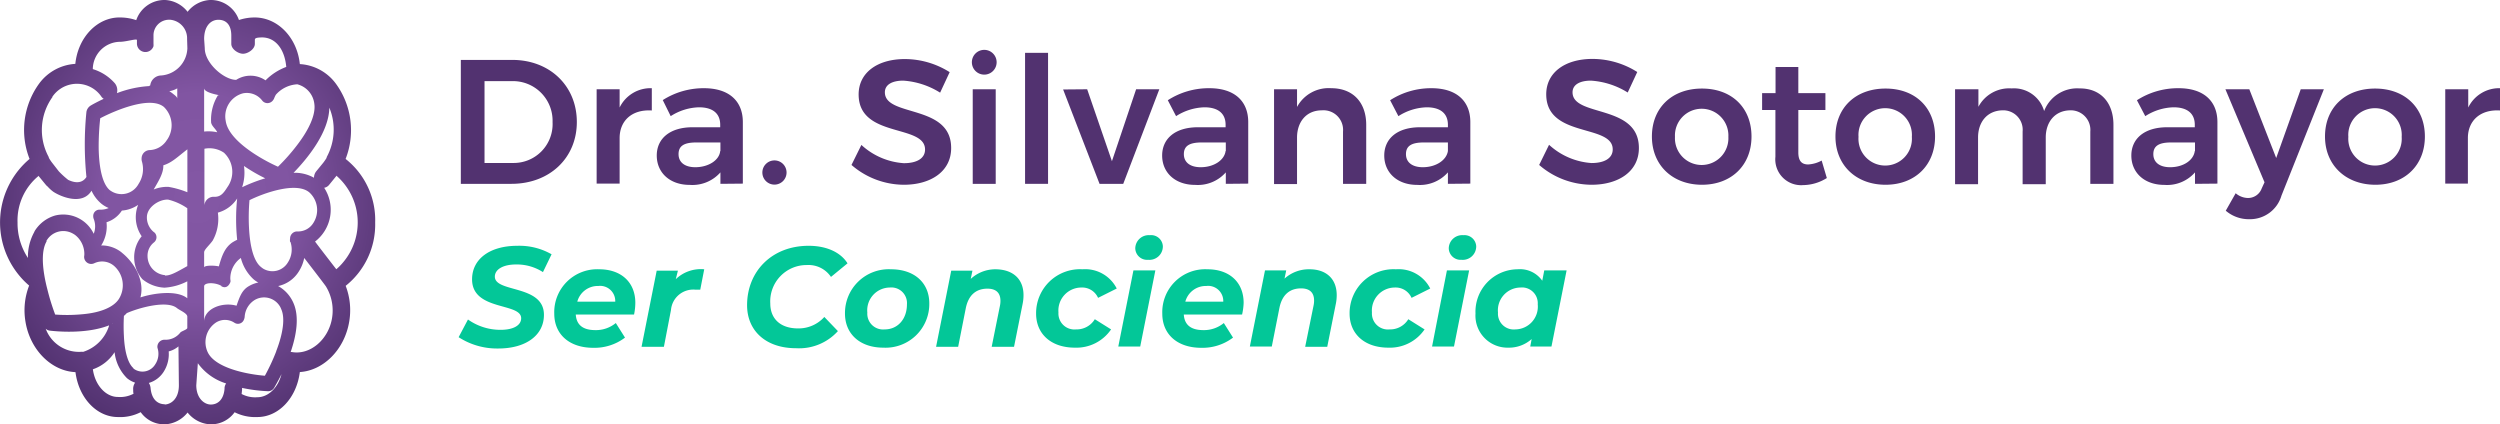 <svg xmlns="http://www.w3.org/2000/svg" xmlns:xlink="http://www.w3.org/1999/xlink" id="eec19fe9-70d3-4d33-a3a8-b0a91aeae48e" data-name="Capa 1" viewBox="0 0 353.44 60"><defs><style>.ecd620b0-7f73-4323-873b-617b03788a25{fill:url(#a1dfe1cb-4f51-4575-9021-c98538425b97);}.af75ffd5-e03f-432d-bb1d-8687e7bef15e{isolation:isolate;}.f38be29b-3ae8-4ac3-bf1c-68831fcc4940{fill:#523270;}.bff4fadc-c59b-4500-b63a-b9e46d2bdfd1{fill:#03c798;}</style><radialGradient id="a1dfe1cb-4f51-4575-9021-c98538425b97" cx="-493.52" cy="408.91" r="0.57" gradientTransform="matrix(53.04, 0, 0, -60, 26204.38, 24562.18)" gradientUnits="userSpaceOnUse"><stop offset="0" stop-color="#8357a4"></stop><stop offset="0.43" stop-color="#8155a2"></stop><stop offset="1" stop-color="#523270"></stop></radialGradient></defs><g id="ae073cd3-2bf6-44f0-89fd-295f8f93178b" data-name="Grupo 107"><path id="f3d7f0cc-ffbd-4a27-aaee-0e68fd736f66" data-name="Trazado 1" class="ecd620b0-7f73-4323-873b-617b03788a25" d="M53.34,31a11,11,0,0,0-4.18-9,11.15,11.15,0,0,0-1.37-10.63,6.82,6.82,0,0,0-5.1-2.78C42.3,4.82,39.55,2,36.31,2a7,7,0,0,0-2.23.36A4.21,4.21,0,0,0,30-.47,4.32,4.32,0,0,0,26.82,1.2,4.32,4.32,0,0,0,23.66-.47a4.22,4.22,0,0,0-4.1,2.85A7,7,0,0,0,17.33,2c-3.24-.08-6,2.79-6.38,6.56a6.86,6.86,0,0,0-5.11,2.78A11.17,11.17,0,0,0,4.48,22,11.74,11.74,0,0,0,3.07,38.54,10.84,10.84,0,0,0,4.42,39.9,9.66,9.66,0,0,0,3.9,45c.65,4,3.68,7,7.07,7.14.46,3.65,3,6.35,6,6.35a6.34,6.34,0,0,0,3.22-.69,4.07,4.07,0,0,0,3.29,1.72h.18a4.38,4.38,0,0,0,3.16-1.67A4.38,4.38,0,0,0,30,59.52h.18a4.09,4.09,0,0,0,3.29-1.71,6.43,6.43,0,0,0,3.22.68c3,0,5.54-2.7,6-6.36C46,51.92,49,49,49.67,45a9.6,9.6,0,0,0-.5-5.06A11.07,11.07,0,0,0,53.34,31ZM7.69,13.23a4.21,4.21,0,0,1,5.85-1.13,4.15,4.15,0,0,1,1.12,1.13,1.12,1.12,0,0,0,.3.27c-.91.43-1.57.79-1.78.92a1.31,1.31,0,0,0-.66.92,45.72,45.72,0,0,0,0,9.21h0c-.48.76-1.34,1-2.58.41a12.53,12.53,0,0,1-1.32-1.2l-.95-1.22a5.82,5.82,0,0,1-.47-.71l0-.08a8,8,0,0,1,.53-8.52Zm9.82,22a4.52,4.52,0,0,0-2.91-1l.1-.15a5.1,5.1,0,0,0,.66-3.13,4,4,0,0,0,2.17-1.65,4.62,4.62,0,0,0,2.3-.81,4.76,4.76,0,0,0,.5,4.44,4.7,4.7,0,0,0,.1,6.07,5.31,5.31,0,0,0,3.13,1.2,8.09,8.09,0,0,0,3.22-.9v2.4c-1.43-1.18-4.72-.75-6.63-.12.63-2.3-.8-4.89-2.64-6.34Zm6.12,3.2a2.71,2.71,0,0,1-2.47-2.64,2.39,2.39,0,0,1,.92-2,.93.93,0,0,0,.21-1.2.83.83,0,0,0-.28-.28,2.66,2.66,0,0,1-.94-2.16c.07-1.39,1.77-2.46,3-2.4a8.19,8.19,0,0,1,2.71,1.22v8.18c-1.43.8-2.38,1.37-3.15,1.33Zm.5-12.48a5,5,0,0,0-2.1.37c.55-1,1.41-2.24,1.36-3.42,1.2-.36,2-1.18,3.4-2.26v6.07a13,13,0,0,0-2.66-.76Zm.53-13.24a4,4,0,0,0-.43-.29,3.06,3.06,0,0,0,1.13-.4v1.47c0-.29-.43-.55-.7-.78Zm-.74,6.57a3,3,0,0,1-2.5,1.47,1.18,1.18,0,0,0-1.1,1.13,1.2,1.2,0,0,0,.05.5,3.81,3.81,0,0,1-.48,3.15,2.73,2.73,0,0,1-3.68,1.13c-.13-.07-.25-.15-.37-.23-1-.82-1.54-2.95-1.59-6a36.46,36.46,0,0,1,.22-4.18c2.19-1.15,7.08-3.19,9-1.6a3.61,3.61,0,0,1,.46,4.63ZM5.17,32.29A7.2,7.2,0,0,0,4.25,36a8.92,8.92,0,0,1-1.47-5,8.13,8.13,0,0,1,3-6.62l0,.06,1,1.22a1.42,1.42,0,0,0,.25.24,5.2,5.2,0,0,0,.81.74c1,.67,4.1,2,5.4-.15A5.14,5.14,0,0,0,14.6,28.3a4,4,0,0,0,1.07.64,3,3,0,0,1-1.34.23.89.89,0,0,0-.85.91h0a1.05,1.05,0,0,0,.07.4,2.87,2.87,0,0,1,0,2.1A4.77,4.77,0,0,0,8.09,30a5.06,5.06,0,0,0-2.92,2.25Zm1.68,1.32a2.74,2.74,0,0,1,3.73-1.07,2.59,2.59,0,0,1,.39.25,3.42,3.42,0,0,1,1.25,2.83,1,1,0,0,0,1.42,1.12,2.59,2.59,0,0,1,2.77.37,3.65,3.65,0,0,1,.72,4.65c-.74,1.2-2.64,2-5.34,2.21A22.73,22.73,0,0,1,8.1,44,31.39,31.39,0,0,1,7,40.45H7v0c-.65-2.49-1-5.32-.1-6.81Zm9.4,11.64v.06l-.05,0,0,0Zm-4.29,4A5,5,0,0,1,6.76,46a1,1,0,0,0,.55.27c.66.08,5.06.57,8.4-.74,0,0,0,.05,0,.08A5.61,5.61,0,0,1,12,49.29Zm7.23,5.94a4.07,4.07,0,0,1-2.22.46c-1.74,0-3.24-1.69-3.54-3.91a5.94,5.94,0,0,0,3.07-2.42A6.11,6.11,0,0,0,18.26,53a3.65,3.65,0,0,0,1.14.63,1.53,1.53,0,0,0-.27,1c0,.19,0,.39.05.57Zm0-3.59c-.77-.64-1.26-2.25-1.37-4.52a25.34,25.34,0,0,1,0-2.89,3.68,3.68,0,0,0,.4-.39c1.77-.78,5.71-1.86,7.1-.71.38.31,1.46.73,1.46,1.2v1.6c0,.24-.85.46-1,.67a2.63,2.63,0,0,1-2.21,1,1,1,0,0,0-1,.8.93.93,0,0,0,0,.37,2.68,2.68,0,0,1-.33,2.32,2.1,2.1,0,0,1-2.87.72,1.44,1.44,0,0,1-.25-.18Zm4.4,5.08c-.87,0-1.84-.54-2-2.29a1.55,1.55,0,0,0-.25-.72,3.73,3.73,0,0,0,2.11-1.6,4.65,4.65,0,0,0,.7-2.86,3.43,3.43,0,0,0,1.38-.71L25.59,54c0,1.81-1,2.67-2,2.72ZM26.79,6.36a4,4,0,0,1-3.71,3.84,1.59,1.59,0,0,0-1.54,1.4s-.15.07-.14.1a15.26,15.26,0,0,0-4.57,1,1.59,1.59,0,0,0-.28-1.38A6.75,6.75,0,0,0,13.42,9.3a3.9,3.9,0,0,1,3.8-3.86h.05c.85,0,2.39-.49,2.39-.25v.53A1.2,1.2,0,0,0,22,6.06a1.93,1.93,0,0,0,0-.34V4.57a2.2,2.2,0,0,1,2.17-2.25h.17a2.63,2.63,0,0,1,2.41,2.73ZM46.48,21.75a.41.41,0,0,0,0,.09,7.91,7.91,0,0,1-.48.7l-1,1.22a1.49,1.49,0,0,0-.31.9,5.5,5.5,0,0,0-2.89-.7c1.88-1.94,5-5.67,5.06-9.21a8.11,8.11,0,0,1-.38,7Zm-5.11,12A3.36,3.36,0,0,1,41,36.63a2.54,2.54,0,0,1-3.46.9,3,3,0,0,1-.34-.25c-1-.79-1.56-2.78-1.7-5.61a29,29,0,0,1,.07-3.84c2-1,6.6-2.65,8.45-1.11A3.37,3.37,0,0,1,44.63,31a2.54,2.54,0,0,1-2.32,1.25,1,1,0,0,0-1,1h0a1.41,1.41,0,0,0,0,.46ZM30.17,16.91c.07.45.67.89.84,1.32a5.74,5.74,0,0,0-1.85-.1V12c0,.49,1.25.83,2.19,1h-.24a6.56,6.56,0,0,0-.95,4ZM32,21.16A3.7,3.7,0,0,1,32.44,26c-.59.93-1,1.42-2,1.35a1.31,1.31,0,0,0-1.24,1.21c0,.18,0-8,0-8a3.64,3.64,0,0,1,2.86.63ZM30.37,33.54a6.31,6.31,0,0,0,.73-3.95,4.73,4.73,0,0,0,2.73-2,28.5,28.5,0,0,0,0,5.84,7,7,0,0,0-.66.36c-1.14.77-1.53,2-1.93,3.4-.88-.18-2.08-.12-2.08.15V35.21c0-.4.74-1,1.21-1.67ZM31.6,40c.55.31,1,.06,1.26-.56.07-.16,0-.34,0-.53A3.58,3.58,0,0,1,34.35,36a6.16,6.16,0,0,0,1.78,3,3.65,3.65,0,0,0,.69.47,4.35,4.35,0,0,0-1.35.52c-1,.58-1.31,1.57-1.73,2.76-2-.57-4.58.41-4.58,2.26v-5c0-.56,1.51-.59,2.43-.07Zm3.2-17a23.78,23.78,0,0,0,3,1.74A22.27,22.27,0,0,0,34.53,26,6.53,6.53,0,0,0,34.79,23Zm7.5-11.56a3.23,3.23,0,0,1,2.44,2.78c.21,1.45-.67,3.54-2.48,5.88a27.67,27.67,0,0,1-2.66,3c-2.26-1-7-3.66-7.39-6.48a3.36,3.36,0,0,1,2.46-3.9,2.74,2.74,0,0,1,2.68,1,.94.94,0,0,0,1.33.2.69.69,0,0,0,.13-.11,1.19,1.19,0,0,0,.26-.41,3.54,3.54,0,0,1,.23-.48,4.35,4.35,0,0,1,3-1.47ZM29.16,5.05c0-1.82.92-2.68,1.93-2.72S33,2.86,33,4.57V5.73c0,.77,1,1.4,1.66,1.4s1.67-.63,1.67-1.4V5.19c0-.23.1-.35,1-.37,2,0,3.23,1.78,3.44,4.17a8.1,8.1,0,0,0-2.93,1.9,3.77,3.77,0,0,0-4.15-.07c-1.72,0-4.44-2.36-4.44-4.46Zm2.89,49.38c-.12,1.74-1.1,2.32-2,2.29s-2-.91-2-2.73l.22-3.11a7.76,7.76,0,0,0,4,2.86,1.29,1.29,0,0,0-.23.69Zm4.62,1.26a4.05,4.05,0,0,1-2.21-.46l.06-.57a2.71,2.71,0,0,0,0-.29,22,22,0,0,0,3.71.47,1,1,0,0,0,.82-.47c.13-.23.55-.94,1.05-1.95-.47,1.89-1.85,3.27-3.42,3.27Zm2.68-6.48a29,29,0,0,1-1.6,3.44c-2.22-.17-7-1-8.09-3.34a3.34,3.34,0,0,1,1.2-4.2,2.4,2.4,0,0,1,2.6.06.9.9,0,0,0,1.24-.28l.06-.11a1.37,1.37,0,0,0,.13-.45,3,3,0,0,1,1.47-2.42,2.61,2.61,0,0,1,3.55,1,2.41,2.41,0,0,1,.15.33c.55,1.21.3,3.32-.71,5.94Zm7.89-4.7c-.49,3-3.06,5.22-5.62,4.8a.45.45,0,0,0-.23,0c.8-2.34,1.28-5,.37-7a5,5,0,0,0-2.14-2.34,4.55,4.55,0,0,0,2.93-2.07A5.51,5.51,0,0,0,43.31,36c.94,1.22,3,3.89,3.1,4.07a.19.19,0,0,0,.05.09,6.54,6.54,0,0,1,.78,4.35Zm.6-6.92s-2.45-3.16-3-3.91a5.67,5.67,0,0,0,1.29-7.6,1.16,1.16,0,0,0,.72-.44l1-1.23a.1.1,0,0,1,0-.05,8.75,8.75,0,0,1,.89,12.34,7.48,7.48,0,0,1-.89.89Z" transform="translate(-0.3 0.47)"></path><g id="e46a38d7-a6da-48bd-bea3-235fca2ed9c9" data-name="Dra. Silvana Sotomayor" class="af75ffd5-e03f-432d-bb1d-8687e7bef15e"><g class="af75ffd5-e03f-432d-bb1d-8687e7bef15e"><path class="f38be29b-3ae8-4ac3-bf1c-68831fcc4940" d="M81.85,16.78c0,5.09-3.85,8.74-9.25,8.74H65.45V8h7.27C78,8,81.85,11.65,81.85,16.78Zm-3.43,0A5.6,5.6,0,0,0,72.67,11H68.8V22.57h4A5.5,5.5,0,0,0,78.42,16.8Z" transform="translate(-0.3 0.47)"></path><path class="f38be29b-3ae8-4ac3-bf1c-68831fcc4940" d="M92.45,12v3.15c-2.83-.18-4.55,1.47-4.55,3.9v6.44H84.65V12.15H87.9v2.58A4.86,4.86,0,0,1,92.45,12Z" transform="translate(-0.3 0.47)"></path><path class="f38be29b-3ae8-4ac3-bf1c-68831fcc4940" d="M102.15,25.52V23.9a5.28,5.28,0,0,1-4.33,1.77c-2.87,0-4.67-1.77-4.67-4.15s1.83-4,5.07-4h3.9v-.35c0-1.55-1-2.47-3-2.47a7.75,7.75,0,0,0-4,1.25L94,13.68A10.74,10.74,0,0,1,99.82,12c3.5,0,5.48,1.77,5.5,4.75l0,8.74Zm0-4.64V19.67H98.75c-1.73,0-2.52.48-2.52,1.65s.9,1.85,2.37,1.85C100.47,23.17,102,22.17,102.12,20.88Z" transform="translate(-0.3 0.47)"></path><path class="f38be29b-3ae8-4ac3-bf1c-68831fcc4940" d="M111.5,23.92a1.71,1.71,0,1,1-3.42,0,1.71,1.71,0,1,1,3.42,0Z" transform="translate(-0.3 0.47)"></path><path class="f38be29b-3ae8-4ac3-bf1c-68831fcc4940" d="M128,10.93c-1.58,0-2.6.57-2.6,1.65,0,3.55,9.4,1.62,9.37,7.89,0,3.28-2.85,5.18-6.7,5.18a11.36,11.36,0,0,1-7.39-2.8l1.4-2.83a9.81,9.81,0,0,0,6,2.58c1.88,0,3-.7,3-1.93,0-3.64-9.39-1.57-9.39-7.79,0-3.05,2.62-5,6.54-5a11.93,11.93,0,0,1,6.33,1.85l-1.35,2.9A11.16,11.16,0,0,0,128,10.93Z" transform="translate(-0.3 0.47)"></path><path class="f38be29b-3ae8-4ac3-bf1c-68831fcc4940" d="M141.2,8.33a1.75,1.75,0,1,1-3.5,0,1.75,1.75,0,1,1,3.5,0Zm-.13,3.82V25.52h-3.25V12.15Z" transform="translate(-0.3 0.47)"></path><path class="f38be29b-3ae8-4ac3-bf1c-68831fcc4940" d="M148.47,7V25.52h-3.25V7Z" transform="translate(-0.3 0.47)"></path><path class="f38be29b-3ae8-4ac3-bf1c-68831fcc4940" d="M154,12.15l3.5,10.17,3.42-10.17h3.28l-5.1,13.37h-3.35L150.6,12.18Z" transform="translate(-0.3 0.47)"></path><path class="f38be29b-3ae8-4ac3-bf1c-68831fcc4940" d="M173.6,25.52V23.9a5.28,5.28,0,0,1-4.33,1.77c-2.87,0-4.67-1.77-4.67-4.15s1.82-4,5.07-4h3.9v-.35c0-1.55-1-2.47-3-2.47a7.81,7.81,0,0,0-4,1.25l-1.17-2.25A10.69,10.69,0,0,1,171.27,12c3.5,0,5.48,1.77,5.5,4.75l0,8.74Zm0-4.64V19.67H170.2c-1.73,0-2.53.48-2.53,1.65s.9,1.85,2.38,1.85C171.92,23.17,173.4,22.17,173.57,20.88Z" transform="translate(-0.3 0.47)"></path><path class="f38be29b-3ae8-4ac3-bf1c-68831fcc4940" d="M193.45,17.18v8.34h-3.28V18.13a2.77,2.77,0,0,0-3-3c-2.2,0-3.5,1.65-3.5,3.85v6.57h-3.25V12.15h3.25v2.5A5.08,5.08,0,0,1,188.5,12C191.57,12,193.45,14,193.45,17.18Z" transform="translate(-0.3 0.47)"></path><path class="f38be29b-3ae8-4ac3-bf1c-68831fcc4940" d="M205,25.52V23.9a5.28,5.28,0,0,1-4.33,1.77c-2.87,0-4.67-1.77-4.67-4.15s1.82-4,5.07-4H205v-.35c0-1.55-1-2.47-3-2.47a7.81,7.81,0,0,0-4,1.25l-1.17-2.25A10.69,10.69,0,0,1,202.67,12c3.5,0,5.48,1.77,5.5,4.75l0,8.74Zm0-4.64V19.67H201.6c-1.73,0-2.53.48-2.53,1.65s.9,1.85,2.38,1.85C203.32,23.17,204.8,22.17,205,20.88Z" transform="translate(-0.3 0.47)"></path><path class="f38be29b-3ae8-4ac3-bf1c-68831fcc4940" d="M225.22,10.93c-1.57,0-2.6.57-2.6,1.65,0,3.55,9.4,1.62,9.38,7.89,0,3.28-2.85,5.18-6.7,5.18a11.38,11.38,0,0,1-7.4-2.8L219.3,20a9.84,9.84,0,0,0,6,2.58c1.87,0,3-.7,3-1.93,0-3.64-9.4-1.57-9.4-7.79,0-3.05,2.62-5,6.55-5a11.89,11.89,0,0,1,6.32,1.85l-1.35,2.9A11.13,11.13,0,0,0,225.22,10.93Z" transform="translate(-0.3 0.47)"></path><path class="f38be29b-3ae8-4ac3-bf1c-68831fcc4940" d="M247.92,18.83c0,4.07-2.85,6.82-7,6.82s-7.08-2.75-7.08-6.82,2.85-6.78,7.08-6.78S247.92,14.78,247.92,18.83Zm-10.82.05a3.78,3.78,0,1,0,7.55,0,3.78,3.78,0,1,0-7.55,0Z" transform="translate(-0.3 0.47)"></path><path class="f38be29b-3ae8-4ac3-bf1c-68831fcc4940" d="M258.57,24.7a6.45,6.45,0,0,1-3.35,1,3.65,3.65,0,0,1-3.92-4V15.08h-1.88l0-2.38h1.9V9h3.22V12.7h3.83v2.38h-3.83v6c0,1.27.53,1.7,1.4,1.7a4.52,4.52,0,0,0,1.9-.55Z" transform="translate(-0.3 0.47)"></path><path class="f38be29b-3ae8-4ac3-bf1c-68831fcc4940" d="M273.87,18.83c0,4.07-2.85,6.82-7,6.82s-7.08-2.75-7.08-6.82,2.85-6.78,7.08-6.78S273.87,14.78,273.87,18.83Zm-10.82.05a3.78,3.78,0,1,0,7.54,0,3.78,3.78,0,1,0-7.54,0Z" transform="translate(-0.3 0.47)"></path><path class="f38be29b-3ae8-4ac3-bf1c-68831fcc4940" d="M299.09,17.18v8.34h-3.27V18.13a2.77,2.77,0,0,0-2.93-3c-2.1.07-3.37,1.67-3.37,3.84v6.6h-3.27V18.13a2.75,2.75,0,0,0-2.9-3c-2.13.07-3.4,1.67-3.4,3.84v6.6H276.7V12.15H280v2.48a4.92,4.92,0,0,1,4.7-2.6,4.43,4.43,0,0,1,4.59,3.2,5,5,0,0,1,5-3.2C297.24,12,299.09,14,299.09,17.18Z" transform="translate(-0.3 0.47)"></path><path class="f38be29b-3ae8-4ac3-bf1c-68831fcc4940" d="M310.62,25.52V23.9a5.24,5.24,0,0,1-4.32,1.77c-2.88,0-4.68-1.77-4.68-4.15s1.83-4,5.08-4h3.89v-.35c0-1.55-1-2.47-3-2.47a7.75,7.75,0,0,0-4,1.25l-1.18-2.25A10.75,10.75,0,0,1,308.3,12c3.49,0,5.47,1.77,5.49,4.75l0,8.74Zm0-4.64V19.67h-3.37c-1.72,0-2.52.48-2.52,1.65s.9,1.85,2.37,1.85C309,23.17,310.42,22.17,310.59,20.88Z" transform="translate(-0.3 0.47)"></path><path class="f38be29b-3ae8-4ac3-bf1c-68831fcc4940" d="M318.3,30.52a5,5,0,0,1-3.33-1.2l1.4-2.47a2.75,2.75,0,0,0,1.73.67,2.05,2.05,0,0,0,1.95-1.35l.4-.87-5.53-13.15h3.38l3.8,9.72,3.47-9.72h3.27l-6,15.05A4.63,4.63,0,0,1,318.3,30.52Z" transform="translate(-0.3 0.47)"></path><path class="f38be29b-3ae8-4ac3-bf1c-68831fcc4940" d="M343.12,18.83c0,4.07-2.85,6.82-7,6.82S329,22.9,329,18.83s2.85-6.78,7.08-6.78S343.12,14.78,343.12,18.83Zm-10.82.05a3.78,3.78,0,1,0,7.54,0,3.78,3.78,0,1,0-7.54,0Z" transform="translate(-0.3 0.47)"></path><path class="f38be29b-3ae8-4ac3-bf1c-68831fcc4940" d="M353.75,12v3.15c-2.83-.18-4.55,1.47-4.55,3.9v6.44H346V12.15h3.25v2.58A4.86,4.86,0,0,1,353.75,12Z" transform="translate(-0.3 0.47)"></path></g></g><g id="acbcbc6c-4220-4867-97c7-65efdda6c047" data-name="Ser Conciencia" class="af75ffd5-e03f-432d-bb1d-8687e7bef15e"><g class="af75ffd5-e03f-432d-bb1d-8687e7bef15e"><path class="bff4fadc-c59b-4500-b63a-b9e46d2bdfd1" d="M65.14,47.2l1.32-2.5a7.93,7.93,0,0,0,4.62,1.46c1.78,0,2.9-.62,2.9-1.64,0-2.24-6.94-1-6.94-5.5,0-2.88,2.52-4.74,6.4-4.74a9.18,9.18,0,0,1,4.84,1.2L77.06,38a6.81,6.81,0,0,0-3.8-1.08c-1.88,0-3,.72-3,1.72,0,2.3,6.94,1.1,6.94,5.4,0,2.9-2.56,4.76-6.46,4.76A10,10,0,0,1,65.14,47.2Z" transform="translate(-0.3 0.47)"></path><path class="bff4fadc-c59b-4500-b63a-b9e46d2bdfd1" d="M89.94,44H81.7c.1,1.46,1,2.2,2.78,2.2a4.42,4.42,0,0,0,2.88-1l1.3,2.06a7.13,7.13,0,0,1-4.5,1.44c-3.36,0-5.5-1.9-5.5-4.82A6.07,6.07,0,0,1,85,37.6c3.14,0,5.12,1.86,5.12,4.74A8.4,8.4,0,0,1,89.94,44Zm-8-1.82h5.34a2.14,2.14,0,0,0-2.4-2.22A3,3,0,0,0,81.92,42.16Z" transform="translate(-0.3 0.47)"></path><path class="bff4fadc-c59b-4500-b63a-b9e46d2bdfd1" d="M99.86,37.6l-.56,2.88c-.28,0-.46,0-.72,0a3.16,3.16,0,0,0-3.42,2.88l-1,5.2H91l2.14-10.76h3L95.84,39A5.11,5.11,0,0,1,99.86,37.6Z" transform="translate(-0.3 0.47)"></path><path class="bff4fadc-c59b-4500-b63a-b9e46d2bdfd1" d="M105.92,42.68c0-4.78,3.5-8.4,8.7-8.4,2.48,0,4.5.88,5.5,2.48l-2.34,1.92A3.82,3.82,0,0,0,114.4,37a5.14,5.14,0,0,0-5.2,5.44c0,2.12,1.4,3.52,3.92,3.52a4.88,4.88,0,0,0,3.72-1.62l1.92,2a7.39,7.39,0,0,1-5.92,2.42C108.56,48.76,105.92,46.28,105.92,42.68Z" transform="translate(-0.3 0.47)"></path><path class="bff4fadc-c59b-4500-b63a-b9e46d2bdfd1" d="M119.76,43.86a6.19,6.19,0,0,1,6.5-6.26c3.3,0,5.42,1.9,5.42,4.82a6.18,6.18,0,0,1-6.5,6.26C121.9,48.68,119.76,46.76,119.76,43.86Zm8.76-1.3a2.21,2.21,0,0,0-2.44-2.38,3.22,3.22,0,0,0-3.16,3.54,2.23,2.23,0,0,0,2.46,2.38C127.2,46.1,128.52,44.66,128.52,42.56Z" transform="translate(-0.3 0.47)"></path><path class="bff4fadc-c59b-4500-b63a-b9e46d2bdfd1" d="M145,41.26a6.14,6.14,0,0,1-.14,1.3l-1.2,6H140.5l1.16-5.76a3.34,3.34,0,0,0,.08-.74c0-1.1-.6-1.72-1.84-1.72-1.58,0-2.68.88-3.06,2.76l-1.08,5.46h-3.12l2.14-10.76h3l-.24,1.16A5.13,5.13,0,0,1,141,37.6C143.4,37.6,145,38.88,145,41.26Z" transform="translate(-0.3 0.47)"></path><path class="bff4fadc-c59b-4500-b63a-b9e46d2bdfd1" d="M146.78,43.86a6.21,6.21,0,0,1,6.56-6.26,5,5,0,0,1,4.84,2.72l-2.64,1.32a2.46,2.46,0,0,0-2.4-1.46,3.25,3.25,0,0,0-3.2,3.52,2.26,2.26,0,0,0,2.5,2.4,3,3,0,0,0,2.64-1.44l2.3,1.44a5.93,5.93,0,0,1-5.12,2.58C148.92,48.68,146.78,46.76,146.78,43.86Z" transform="translate(-0.3 0.47)"></path><path class="bff4fadc-c59b-4500-b63a-b9e46d2bdfd1" d="M160.54,37.76h3.1L161.5,48.52h-3.1Zm.26-3.12a1.9,1.9,0,0,1,2.06-1.86,1.66,1.66,0,0,1,1.84,1.56,1.9,1.9,0,0,1-2.08,1.92A1.67,1.67,0,0,1,160.8,34.64Z" transform="translate(-0.3 0.47)"></path><path class="bff4fadc-c59b-4500-b63a-b9e46d2bdfd1" d="M175.9,44h-8.24c.1,1.46,1,2.2,2.78,2.2a4.42,4.42,0,0,0,2.88-1l1.3,2.06a7.13,7.13,0,0,1-4.5,1.44c-3.36,0-5.5-1.9-5.5-4.82A6.07,6.07,0,0,1,171,37.6c3.14,0,5.12,1.86,5.12,4.74A8.4,8.4,0,0,1,175.9,44Zm-8-1.82h5.34a2.14,2.14,0,0,0-2.4-2.22A3,3,0,0,0,167.88,42.16Z" transform="translate(-0.3 0.47)"></path><path class="bff4fadc-c59b-4500-b63a-b9e46d2bdfd1" d="M189.28,41.26a6.14,6.14,0,0,1-.14,1.3l-1.2,6h-3.12L186,42.76a3.34,3.34,0,0,0,.08-.74c0-1.1-.6-1.72-1.84-1.72-1.58,0-2.68.88-3.06,2.76l-1.08,5.46H177l2.14-10.76h3l-.24,1.16a5.13,5.13,0,0,1,3.54-1.32C187.72,37.6,189.28,38.88,189.28,41.26Z" transform="translate(-0.3 0.47)"></path><path class="bff4fadc-c59b-4500-b63a-b9e46d2bdfd1" d="M191.1,43.86a6.21,6.21,0,0,1,6.56-6.26,5,5,0,0,1,4.84,2.72l-2.64,1.32a2.46,2.46,0,0,0-2.4-1.46,3.25,3.25,0,0,0-3.2,3.52,2.26,2.26,0,0,0,2.5,2.4,3,3,0,0,0,2.64-1.44l2.3,1.44a5.93,5.93,0,0,1-5.12,2.58C193.24,48.68,191.1,46.76,191.1,43.86Z" transform="translate(-0.3 0.47)"></path><path class="bff4fadc-c59b-4500-b63a-b9e46d2bdfd1" d="M204.86,37.76H208l-2.14,10.76h-3.1Zm.26-3.12a1.9,1.9,0,0,1,2.06-1.86A1.66,1.66,0,0,1,209,34.34a1.9,1.9,0,0,1-2.08,1.92A1.67,1.67,0,0,1,205.12,34.64Z" transform="translate(-0.3 0.47)"></path><path class="bff4fadc-c59b-4500-b63a-b9e46d2bdfd1" d="M221.78,37.76l-2.14,10.76h-3l.2-1.06a4.79,4.79,0,0,1-3.3,1.22,4.53,4.53,0,0,1-4.64-4.82,6,6,0,0,1,5.94-6.26,3.85,3.85,0,0,1,3.5,1.62l.28-1.46Zm-4.08,4.8a2.23,2.23,0,0,0-2.46-2.38,3.22,3.22,0,0,0-3.16,3.54,2.23,2.23,0,0,0,2.46,2.38A3.22,3.22,0,0,0,217.7,42.56Z" transform="translate(-0.3 0.47)"></path></g></g></g></svg>